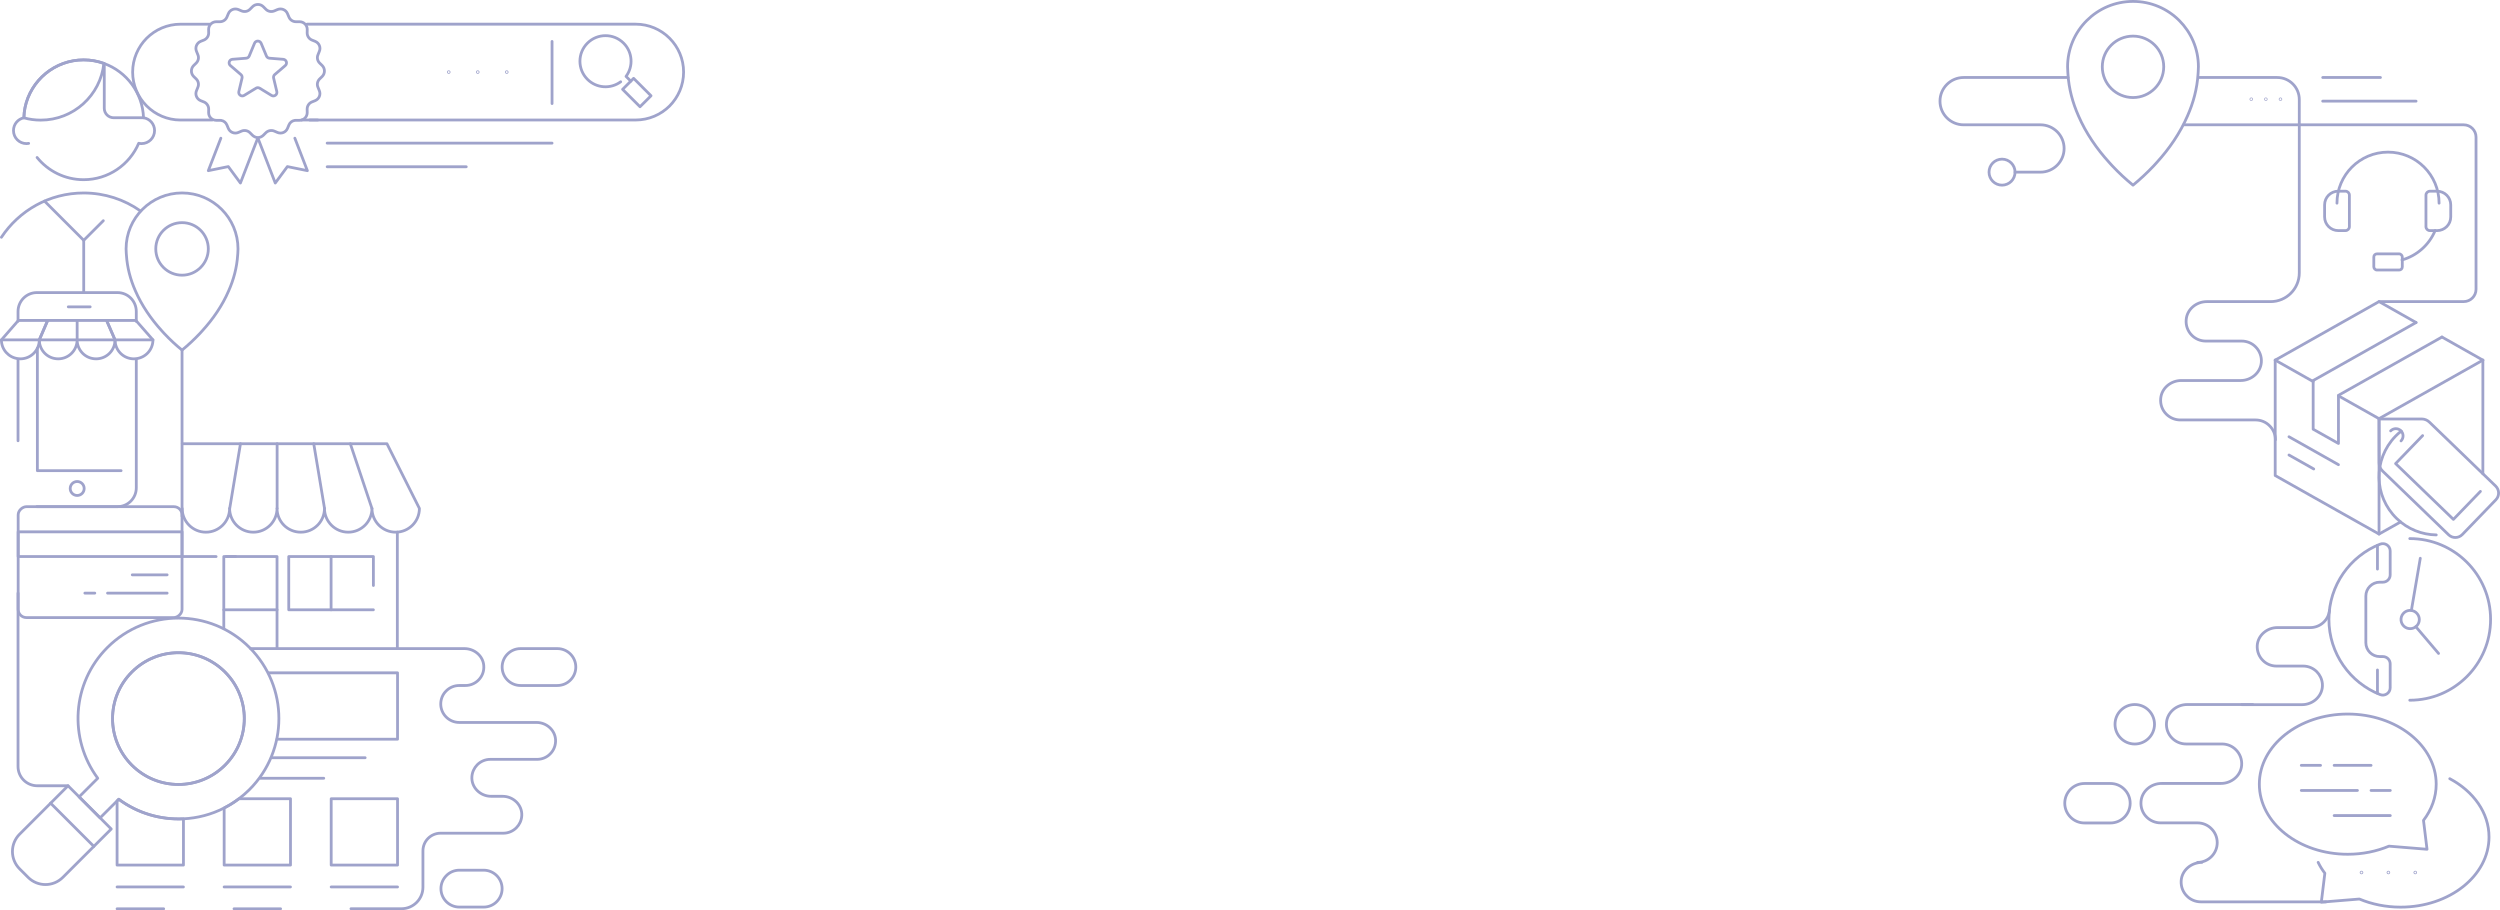 <?xml version="1.0" encoding="UTF-8"?>
<svg id="Layer_1" data-name="Layer 1" xmlns="http://www.w3.org/2000/svg" viewBox="0 0 891.68 324.64">
  <g>
    <g>
      <path d="M114,28.16c-.79,.79-1.03,1.97-.59,2.97l.48,1.2c.59,1.38-.07,2.97-1.46,3.56l-1.2,.48c-1.01,.42-1.68,1.42-1.68,2.54l.02,1.27c0,1.51-1.22,2.73-2.73,2.73h-1.29c-.15,0-.33,.02-.48,.04-.92,.15-1.68,.77-2.03,1.64l-.5,1.2c-.57,1.38-2.16,2.05-3.56,1.46l-1.18-.5c-1.03-.42-2.21-.17-2.97,.59l-.92,.92c-.5,.48-1.14,.77-1.79,.81h-.26c-.66-.04-1.29-.33-1.79-.81l-.92-.92c-.77-.77-1.95-1.01-2.97-.59l-1.18,.5c-1.4,.59-3-.09-3.56-1.46l-.5-1.2c-.35-.87-1.11-1.49-2.03-1.64-.15-.02-.33-.04-.48-.04h-1.29c-1.51,0-2.73-1.22-2.73-2.73l.02-1.27c0-1.11-.68-2.12-1.68-2.54l-1.2-.48c-1.4-.59-2.05-2.19-1.46-3.56l.48-1.2c.44-1.01,.2-2.19-.59-2.97l-.92-.9c-1.05-1.07-1.05-2.8,0-3.87l.92-.9c.79-.79,1.03-1.97,.59-2.97l-.48-1.2c-.59-1.38,.07-2.97,1.46-3.56l1.2-.48c1.01-.42,1.68-1.42,1.68-2.51l-.02-1.29c0-1.51,1.22-2.73,2.73-2.73h1.29c1.11,0,2.1-.66,2.51-1.68l.5-1.18c.57-1.4,2.16-2.05,3.56-1.49l1.18,.5c1.03,.42,2.21,.2,2.97-.59l.92-.92c1.05-1.07,2.8-1.07,3.85,0l.92,.92c.76,.79,1.95,1.01,2.97,.59l1.18-.5c1.4-.57,3,.09,3.56,1.49l.5,1.18c.42,1.03,1.4,1.68,2.51,1.68h1.29c1.51,0,2.73,1.22,2.73,2.73l-.02,1.29c0,1.09,.68,2.1,1.68,2.51l1.2,.48c1.4,.59,2.06,2.19,1.46,3.56l-.48,1.2c-.44,1.01-.2,2.19,.59,2.97l.92,.9c1.05,1.07,1.05,2.8,0,3.87l-.92,.9Z" style="fill: none; stroke: #9fa3cb; stroke-linecap: round; stroke-linejoin: round;"/>
      <path d="M93.14,15.43l1.89,4.55c.18,.44,.6,.74,1.07,.78l4.92,.39c1.13,.09,1.58,1.5,.73,2.23l-3.75,3.21c-.36,.31-.52,.8-.41,1.26l1.14,4.8c.26,1.1-.93,1.97-1.9,1.38l-4.21-2.57c-.41-.25-.92-.25-1.32,0l-4.21,2.57c-.96,.59-2.16-.28-1.9-1.38l1.14-4.8c.11-.46-.05-.95-.41-1.26l-3.75-3.21c-.86-.74-.4-2.14,.73-2.23l4.92-.39c.47-.04,.89-.34,1.07-.78l1.89-4.55c.43-1.04,1.91-1.04,2.35,0Z" style="fill: none; stroke: #9fa3cb; stroke-linecap: round; stroke-linejoin: round;"/>
      <g>
        <polyline points="91.92 49.29 85.75 65.28 81.43 59.42 74.3 60.87 78.77 49.29" style="fill: none; stroke: #9fa3cb; stroke-linecap: round; stroke-linejoin: round;"/>
        <polyline points="92.01 49.29 98.18 65.28 102.5 59.42 109.63 60.87 105.16 49.29" style="fill: none; stroke: #9fa3cb; stroke-linecap: round; stroke-linejoin: round;"/>
      </g>
    </g>
    <g>
      <g>
        <rect x="224.36" y="28.62" width="5.55" height="8.78" transform="translate(43.18 170.28) rotate(-45)" style="fill: none; stroke: #9fa3cb; stroke-linecap: round; stroke-linejoin: round;"/>
        <path d="M221.38,29.17c-3.57,2.64-8.63,2.36-11.86-.88-3.56-3.56-3.57-9.34,0-12.9,3.56-3.56,9.34-3.56,12.9,0,3.23,3.23,3.52,8.29,.87,11.86l1.69,1.69" style="fill: none; stroke: #9fa3cb; stroke-linecap: round; stroke-linejoin: round;"/>
      </g>
      <path d="M75.68,42.81h-11.28c-9.43,0-17.09-7.66-17.09-17.09,0-4.72,1.92-8.99,5-12.09,3.1-3.09,7.37-5,12.09-5h10.4" style="fill: none; stroke: #9fa3cb; stroke-linecap: round; stroke-linejoin: round;"/>
      <polyline points="107.58 42.81 107.61 42.81 113.35 42.81" style="fill: none; stroke: #9fa3cb; stroke-linecap: round; stroke-linejoin: round;"/>
      <path d="M109.51,8.62h117.22c9.44,0,17.09,7.66,17.09,17.09,0,4.72-1.92,8.99-5,12.09-3.1,3.08-7.37,5-12.09,5H110.47" style="fill: none; stroke: #9fa3cb; stroke-linecap: round; stroke-linejoin: round;"/>
      <g>
        <circle cx="180.75" cy="25.71" r=".14" style="fill: none; stroke: #9fa3cb; stroke-linecap: round; stroke-linejoin: round;"/>
        <circle cx="170.41" cy="25.71" r=".14" style="fill: none; stroke: #9fa3cb; stroke-linecap: round; stroke-linejoin: round;"/>
        <circle cx="160.06" cy="25.71" r=".14" style="fill: none; stroke: #9fa3cb; stroke-linecap: round; stroke-linejoin: round;"/>
      </g>
      <line x1="196.9" y1="36.94" x2="196.9" y2="14.78" style="fill: none; stroke: #9fa3cb; stroke-linecap: round; stroke-linejoin: round;"/>
    </g>
  </g>
  <g>
    <path d="M718.71,61.4h9.06c4.66,0,8.44-3.78,8.44-8.44h0c0-4.66-3.78-8.44-8.44-8.44h-27.39c-4.66,0-8.44-3.78-8.44-8.44h0c0-4.66,3.78-8.44,8.44-8.44h37.21" style="fill: none; stroke: #9fa3cb; stroke-linecap: round; stroke-linejoin: round;"/>
    <circle cx="714.07" cy="61.4" r="4.64" style="fill: none; stroke: #9fa3cb; stroke-linecap: round; stroke-linejoin: round;"/>
  </g>
  <g>
    <path d="M820.09,44.52v-9.02c0-4.34-3.52-7.86-7.86-7.86h-28.11" style="fill: none; stroke: #9fa3cb; stroke-linecap: round; stroke-linejoin: round;"/>
    <g>
      <circle cx="813.38" cy="35.38" r=".12" style="fill: none; stroke: #9fa3cb; stroke-linecap: round; stroke-linejoin: round;"/>
      <circle cx="808.17" cy="35.38" r=".12" style="fill: none; stroke: #9fa3cb; stroke-linecap: round; stroke-linejoin: round;"/>
      <circle cx="802.96" cy="35.38" r=".12" style="fill: none; stroke: #9fa3cb; stroke-linecap: round; stroke-linejoin: round;"/>
    </g>
  </g>
  <path d="M760.8,.5c-12.89,0-23.35,10.43-23.35,23.32,0,.65,.03,1.27,.08,1.89,0,.24,.03,.46,.05,.7,.32,5.2,1.67,10.22,3.75,14.91,2.64,6.12,6.52,11.75,10.97,16.63,.35,.4,.7,.81,1.08,1.19,2.37,2.53,4.88,4.85,7.41,6.9,2.53-2.08,5.01-4.39,7.39-6.9,.38-.38,.73-.78,1.08-1.19,4.45-4.88,8.33-10.51,10.97-16.63,2.08-4.69,3.42-9.7,3.75-14.91,.03-.24,.05-.46,.05-.7,.05-.62,.08-1.24,.08-1.89,0-12.89-10.43-23.32-23.32-23.32Zm0,34.29c-6.07,0-10.97-4.91-10.97-10.97s4.91-10.94,10.97-10.94,10.94,4.91,10.94,10.94-4.91,10.97-10.94,10.97Z" style="fill: none; stroke: #9fa3cb; stroke-linecap: round; stroke-linejoin: round;"/>
  <path d="M64.94,68.82c-11.02,0-19.97,8.92-19.97,19.95,0,.55,.02,1.08,.07,1.61,0,.21,.02,.39,.05,.6,.28,4.45,1.43,8.74,3.2,12.75,2.26,5.23,5.58,10.05,9.39,14.23,.3,.35,.6,.69,.92,1.01,2.03,2.17,4.17,4.15,6.34,5.9,2.17-1.78,4.29-3.76,6.32-5.9,.32-.32,.62-.67,.92-1.01,3.8-4.17,7.13-8.99,9.38-14.23,1.78-4.01,2.93-8.3,3.21-12.75,.02-.21,.05-.39,.05-.6,.05-.53,.07-1.06,.07-1.61,0-11.02-8.92-19.95-19.95-19.95Zm0,29.33c-5.19,0-9.38-4.2-9.38-9.38s4.2-9.36,9.38-9.36,9.36,4.2,9.36,9.36-4.2,9.38-9.36,9.38Z" style="fill: none; stroke: #9fa3cb; stroke-linecap: round; stroke-linejoin: round;"/>
  <g>
    <rect x="15.93" y="171.26" width="39.55" height="58.45" rx="2.92" ry="2.92" transform="translate(236.19 164.79) rotate(90)" style="fill: none; stroke: #9fa3cb; stroke-linecap: round; stroke-linejoin: round;"/>
    <rect x="6.47" y="189.68" width="58.45" height="8.82" transform="translate(71.4 388.19) rotate(-180)" style="fill: none; stroke: #9fa3cb; stroke-linecap: round; stroke-linejoin: round;"/>
    <line x1="59.61" y1="205.03" x2="47.18" y2="205.03" style="fill: none; stroke: #9fa3cb; stroke-linecap: round; stroke-linejoin: round;"/>
    <line x1="59.61" y1="211.55" x2="38.36" y2="211.55" style="fill: none; stroke: #9fa3cb; stroke-linecap: round; stroke-linejoin: round;"/>
    <line x1="30.27" y1="211.55" x2="33.81" y2="211.55" style="fill: none; stroke: #9fa3cb; stroke-linecap: round; stroke-linejoin: round;"/>
  </g>
  <g>
    <path d="M47.03,272.91c9.17,9.18,24.05,9.18,33.22,0,9.18-9.18,9.18-24.05,0-33.22-9.18-9.18-24.05-9.18-33.22,0-9.18,9.17-9.18,24.05,0,33.22Z" style="fill: none; stroke: #9fa3cb; stroke-linecap: round; stroke-linejoin: round;"/>
    <path d="M7,309.9l3.03,3.03c3.42,3.42,8.97,3.42,12.38,0l11.06-11.05,6.2-6.2-3.96-3.97-7.49-7.49-3.96-3.96-6.2,6.2-11.06,11.06c-3.42,3.42-3.42,8.96,0,12.38Z" style="fill: none; stroke: #9fa3cb; stroke-linecap: round; stroke-linejoin: round;"/>
    <path d="M47.03,272.91c9.17,9.18,24.05,9.18,33.22,0,9.18-9.18,9.18-24.05,0-33.22-9.18-9.18-24.05-9.18-33.22,0-9.18,9.17-9.18,24.05,0,33.22Z" style="fill: none; stroke: #9fa3cb; stroke-linecap: round; stroke-linejoin: round;"/>
    <line x1="33.47" y1="301.89" x2="18.05" y2="286.47" style="fill: none; stroke: #9fa3cb; stroke-linecap: round; stroke-linejoin: round;"/>
  </g>
  <g>
    <path d="M64.93,124.88v59.23" style="fill: none; stroke: #9fa3cb; stroke-linecap: round; stroke-linejoin: round;"/>
    <path d="M.5,84.63c6.29-9.52,17.08-15.8,29.35-15.8,7.53,0,14.51,2.36,20.22,6.39" style="fill: none; stroke: #9fa3cb; stroke-linecap: round; stroke-linejoin: round;"/>
    <polyline points="36.85 78.72 29.86 85.72 15.87 71.73" style="fill: none; stroke: #9fa3cb; stroke-linecap: round; stroke-linejoin: round;"/>
    <path d="M10.22,51.14c-.25,.04-.51,.08-.76,.08-2.56,0-4.65-2.07-4.65-4.65,0-2.25,1.58-4.12,3.71-4.55,.04-1.25,.16-2.5,.41-3.69,2.03-9.69,10.62-16.97,20.91-16.97,2.54,0,4.96,.45,7.21,1.25,.04,.02,.1,.04,.14,.06,7.97,2.91,13.69,10.43,14,19.33,2.23,.33,3.94,2.25,3.94,4.57,0,2.58-2.07,4.65-4.65,4.65-.33,0-.66-.04-1-.12-3.26,7.64-10.82,12.99-19.65,12.99-6.7,0-12.69-3.09-16.6-7.92" style="fill: none; stroke: #9fa3cb; stroke-linecap: round; stroke-linejoin: round;"/>
    <path d="M37.05,22.61c-1.19,11.37-10.82,20.23-22.52,20.23-2.09,0-4.1-.27-6.01-.82,.04-1.25,.16-2.5,.41-3.69,2.03-9.69,10.62-16.97,20.91-16.97,2.54,0,4.96,.45,7.21,1.25Z" style="fill: none; stroke: #9fa3cb; stroke-linecap: round; stroke-linejoin: round;"/>
    <path d="M37.19,22.67v15.95c0,1.87,1.51,3.38,3.38,3.38h10.62" style="fill: none; stroke: #9fa3cb; stroke-linecap: round; stroke-linejoin: round;"/>
    <line x1="29.86" y1="85.72" x2="29.86" y2="104.37" style="fill: none; stroke: #9fa3cb; stroke-linecap: round; stroke-linejoin: round;"/>
  </g>
  <g>
    <path d="M805.84,279.68c0,13.82,14.11,25.01,31.53,25.01,5.3,0,10.31-1.05,14.7-2.89l13.58,1.11-1.26-10.31c2.87-3.77,4.53-8.2,4.53-12.91,0-13.82-14.13-25.01-31.55-25.01s-31.53,11.19-31.53,25.01Z" style="fill: none; stroke: #9fa3cb; stroke-linecap: round; stroke-linejoin: round;"/>
    <g>
      <path d="M826.82,307.58c.65,1.36,1.45,2.64,2.39,3.88l-1.26,10.31,13.58-1.11c4.38,1.84,9.39,2.89,14.7,2.89,17.42,0,31.53-11.19,31.53-25.01,0-8.68-5.56-16.31-14-20.8" style="fill: none; stroke: #9fa3cb; stroke-linecap: round; stroke-linejoin: round;"/>
      <circle cx="842.28" cy="311.2" r=".14" style="fill: none; stroke: #9fa3cb; stroke-linecap: round; stroke-linejoin: round;"/>
      <circle cx="851.87" cy="311.2" r=".14" style="fill: none; stroke: #9fa3cb; stroke-linecap: round; stroke-linejoin: round;"/>
      <circle cx="861.45" cy="311.2" r=".14" style="fill: none; stroke: #9fa3cb; stroke-linecap: round; stroke-linejoin: round;"/>
    </g>
    <line x1="845.69" y1="272.98" x2="832.53" y2="272.98" style="fill: none; stroke: #9fa3cb; stroke-linecap: round; stroke-linejoin: round;"/>
    <line x1="852.55" y1="290.89" x2="832.53" y2="290.89" style="fill: none; stroke: #9fa3cb; stroke-linecap: round; stroke-linejoin: round;"/>
    <line x1="827.67" y1="272.98" x2="820.81" y2="272.98" style="fill: none; stroke: #9fa3cb; stroke-linecap: round; stroke-linejoin: round;"/>
    <line x1="820.81" y1="281.93" x2="840.83" y2="281.93" style="fill: none; stroke: #9fa3cb; stroke-linecap: round; stroke-linejoin: round;"/>
    <line x1="845.69" y1="281.93" x2="852.55" y2="281.93" style="fill: none; stroke: #9fa3cb; stroke-linecap: round; stroke-linejoin: round;"/>
  </g>
  <g>
    <path d="M843.83,212.63v16.59c0,2.74,2.22,4.96,4.96,4.96h1.11c1.44,0,2.61,1.17,2.61,2.61v8.52c0,1.85-1.87,3.11-3.59,2.43-10.69-4.21-18.26-14.64-18.26-26.83s7.56-22.61,18.26-26.82c1.72-.68,3.59,.58,3.59,2.43v8.52c0,1.44-1.17,2.61-2.61,2.61h-1.11c-2.74,0-4.96,2.22-4.96,4.96Z" style="fill: none; stroke: #9fa3cb; stroke-linecap: round; stroke-linejoin: round;"/>
    <path d="M859.5,192.1c15.91,0,28.82,12.89,28.82,28.82s-12.91,28.83-28.82,28.83" style="fill: none; stroke: #9fa3cb; stroke-linecap: round; stroke-linejoin: round;"/>
    <line x1="847.97" y1="247.28" x2="847.97" y2="238.96" style="fill: none; stroke: #9fa3cb; stroke-linecap: round; stroke-linejoin: round;"/>
    <line x1="847.97" y1="202.98" x2="847.97" y2="194.5" style="fill: none; stroke: #9fa3cb; stroke-linecap: round; stroke-linejoin: round;"/>
    <path d="M862.13,223.06c-.14,.17-.3,.33-.48,.47-1.17,.93-2.9,.95-4.1-.06-1.39-1.16-1.57-3.22-.42-4.59,1.16-1.39,3.22-1.57,4.61-.41,.14,.12,.28,.25,.39,.41,1.01,1.18,1.04,2.95,.01,4.18Z" style="fill: none; stroke: #9fa3cb; stroke-linecap: round; stroke-linejoin: round;"/>
    <line x1="863.25" y1="199.12" x2="860.07" y2="217.73" style="fill: none; stroke: #9fa3cb; stroke-linecap: round; stroke-linejoin: round;"/>
    <line x1="869.76" y1="233.06" x2="861.66" y2="223.53" style="fill: none; stroke: #9fa3cb; stroke-linecap: round; stroke-linejoin: round;"/>
  </g>
  <g>
    <g>
      <path d="M65.01,158.26h73l11.58,23.09c0,4.67-3.79,8.46-8.46,8.46s-8.46-3.79-8.46-8.46c0,4.67-3.79,8.46-8.46,8.46s-8.48-3.79-8.48-8.46c0,4.67-3.76,8.46-8.46,8.46s-8.46-3.79-8.46-8.46c0,4.67-3.79,8.46-8.46,8.46s-8.46-3.79-8.46-8.46c0,4.67-3.79,8.46-8.46,8.46s-8.46-3.79-8.46-8.46" style="fill: none; stroke: #9fa3cb; stroke-linecap: round; stroke-linejoin: round;"/>
      <line x1="132.66" y1="181.35" x2="124.95" y2="158.26" style="fill: none; stroke: #9fa3cb; stroke-linecap: round; stroke-linejoin: round;"/>
      <line x1="85.77" y1="158.26" x2="81.93" y2="181.35" style="fill: none; stroke: #9fa3cb; stroke-linecap: round; stroke-linejoin: round;"/>
      <line x1="115.75" y1="181.35" x2="111.9" y2="158.26" style="fill: none; stroke: #9fa3cb; stroke-linecap: round; stroke-linejoin: round;"/>
      <line x1="98.84" y1="181.35" x2="98.84" y2="158.26" style="fill: none; stroke: #9fa3cb; stroke-linecap: round; stroke-linejoin: round;"/>
    </g>
    <line x1="141.72" y1="189.8" x2="141.72" y2="231.21" style="fill: none; stroke: #9fa3cb; stroke-linecap: round; stroke-linejoin: round;"/>
    <g>
      <polyline points="98.81 231.34 98.81 198.51 79.82 198.51 79.82 224.17" style="fill: none; stroke: #9fa3cb; stroke-linecap: round; stroke-linejoin: round;"/>
      <line x1="98.81" y1="217.5" x2="79.82" y2="217.5" style="fill: none; stroke: #9fa3cb; stroke-linecap: round; stroke-linejoin: round;"/>
    </g>
    <g>
      <polyline points="133.18 208.83 133.18 198.51 102.99 198.51 102.99 217.5 133.18 217.5" style="fill: none; stroke: #9fa3cb; stroke-linecap: round; stroke-linejoin: round;"/>
      <line x1="118.09" y1="198.51" x2="118.09" y2="217.5" style="fill: none; stroke: #9fa3cb; stroke-linecap: round; stroke-linejoin: round;"/>
    </g>
  </g>
  <g>
    <polyline points="98.82 263.65 141.79 263.65 141.79 239.98 95.74 239.98" style="fill: none; stroke: #9fa3cb; stroke-linecap: round; stroke-linejoin: round;"/>
    <rect x="118.12" y="284.89" width="23.66" height="23.66" transform="translate(259.91 593.44) rotate(-180)" style="fill: none; stroke: #9fa3cb; stroke-linecap: round; stroke-linejoin: round;"/>
    <path d="M34.86,277.58l-6.64,6.64,7.49,7.49,6.04-6.04,.6-.6c6.81,5.04,14.99,7.37,23.07,6.98,5-.24,9.96-1.53,14.52-3.86,1.83-.94,3.59-2.03,5.27-3.3,1.31-.99,2.56-2.07,3.75-3.26,14-14,14.02-36.69,.02-50.69-13.98-13.98-36.69-13.98-50.69,.02-12.7,12.7-13.83,32.58-3.43,46.62Z" style="fill: none; stroke: #9fa3cb; stroke-linecap: round; stroke-linejoin: round;"/>
    <path d="M41.76,285.67v22.88s23.67,0,23.67,0v-16.5c-8.07,.39-16.26-1.94-23.07-6.98l-.6,.6Z" style="fill: none; stroke: #9fa3cb; stroke-linecap: round; stroke-linejoin: round;"/>
    <path d="M79.95,288.19v20.36s23.66,0,23.66,0v-23.67s-18.39,0-18.39,0c-1.68,1.27-3.44,2.37-5.27,3.3Z" style="fill: none; stroke: #9fa3cb; stroke-linecap: round; stroke-linejoin: round;"/>
    <line x1="96.93" y1="270.26" x2="130.24" y2="270.26" style="fill: none; stroke: #9fa3cb; stroke-linecap: round; stroke-linejoin: round;"/>
    <line x1="92.87" y1="277.58" x2="115.47" y2="277.58" style="fill: none; stroke: #9fa3cb; stroke-linecap: round; stroke-linejoin: round;"/>
    <line x1="118.12" y1="316.35" x2="141.79" y2="316.35" style="fill: none; stroke: #9fa3cb; stroke-linecap: round; stroke-linejoin: round;"/>
    <line x1="79.94" y1="316.35" x2="103.6" y2="316.35" style="fill: none; stroke: #9fa3cb; stroke-linecap: round; stroke-linejoin: round;"/>
    <line x1="83.47" y1="324.14" x2="100.08" y2="324.14" style="fill: none; stroke: #9fa3cb; stroke-linecap: round; stroke-linejoin: round;"/>
    <g>
      <line x1="65.42" y1="316.35" x2="41.76" y2="316.35" style="fill: none; stroke: #9fa3cb; stroke-linecap: round; stroke-linejoin: round;"/>
      <line x1="58.37" y1="324.14" x2="41.76" y2="324.14" style="fill: none; stroke: #9fa3cb; stroke-linecap: round; stroke-linejoin: round;"/>
    </g>
  </g>
  <g>
    <path d="M848.53,107.57h30.2c2.43,0,4.4-1.97,4.4-4.4V48.92c0-2.43-1.97-4.4-4.4-4.4h-58.65" style="fill: none; stroke: #9fa3cb; stroke-linecap: round; stroke-linejoin: round;"/>
    <g>
      <path d="M833.53,72.47c0-10.05,8.15-18.21,18.21-18.21s18.21,8.15,18.21,18.21" style="fill: none; stroke: #9fa3cb; stroke-linecap: round; stroke-linejoin: round;"/>
      <path d="M856.73,92.71c5.35-1.5,9.69-5.4,11.81-10.46" style="fill: none; stroke: #9fa3cb; stroke-linecap: round; stroke-linejoin: round;"/>
      <path d="M837.96,69.61v11.23c0,.78-.63,1.41-1.41,1.41h-2.55c-2.7,0-4.88-2.19-4.88-4.88v-4.3c0-2.7,2.19-4.88,4.88-4.88h2.55c.78,0,1.41,.64,1.41,1.41Z" style="fill: none; stroke: #9fa3cb; stroke-linecap: round; stroke-linejoin: round;"/>
      <path d="M865.27,69.59v11.25c0,.78,.63,1.41,1.41,1.41h2.56c2.69,0,4.87-2.18,4.87-4.87v-4.31c0-2.69-2.18-4.87-4.87-4.87h-2.57c-.77,0-1.4,.63-1.4,1.4Z" style="fill: none; stroke: #9fa3cb; stroke-linecap: round; stroke-linejoin: round;"/>
      <rect x="846.67" y="90.55" width="10.16" height="5.76" rx="1.11" ry="1.11" style="fill: none; stroke: #9fa3cb; stroke-linecap: round; stroke-linejoin: round;"/>
    </g>
  </g>
  <g>
    <path d="M6.5,114.43l-.07,.14v-3.47c0-3.72,3.01-6.74,6.71-6.74h28.76c3.72,0,6.71,3.01,6.71,6.74v3.52l-.09-.18" style="fill: none; stroke: #9fa3cb; stroke-linecap: round; stroke-linejoin: round;"/>
    <line x1="6.43" y1="157.21" x2="6.43" y2="128.21" style="fill: none; stroke: #9fa3cb; stroke-linecap: round; stroke-linejoin: round;"/>
    <path d="M48.61,128.21v45.79c0,3.7-2.99,6.71-6.71,6.71H13.14" style="fill: none; stroke: #9fa3cb; stroke-linecap: round; stroke-linejoin: round;"/>
    <line x1="32.16" y1="109.44" x2="24.36" y2="109.44" style="fill: none; stroke: #9fa3cb; stroke-linecap: round; stroke-linejoin: round;"/>
    <circle cx="27.53" cy="174.23" r="2.49" style="fill: none; stroke: #9fa3cb; stroke-linecap: round; stroke-linejoin: round;"/>
    <g>
      <g>
        <path d="M54.55,121.23c0,3.45-2.57,6.3-5.93,6.69-.28,.05-.55,.07-.85,.07-3.75,0-6.74-3.01-6.74-6.76l-3.01-6.94h10.51l.09,.18,5.93,6.76Z" style="fill: none; stroke: #9fa3cb; stroke-linecap: round; stroke-linejoin: round;"/>
        <path d="M17.01,114.29l-2.99,6.94c0,3.75-3.03,6.76-6.76,6.76-.28,0-.55-.02-.83-.07-3.33-.39-5.93-3.22-5.93-6.69l5.93-6.8,.07-.14h10.51Z" style="fill: none; stroke: #9fa3cb; stroke-linecap: round; stroke-linejoin: round;"/>
        <path d="M41.03,121.23c0,3.75-3.01,6.76-6.76,6.76s-6.76-3.01-6.76-6.76c0,3.75-3.03,6.76-6.76,6.76s-6.74-3.01-6.74-6.76l2.99-6.94h21.01l3.01,6.94Z" style="fill: none; stroke: #9fa3cb; stroke-linecap: round; stroke-linejoin: round;"/>
      </g>
      <line x1="27.52" y1="121.24" x2="27.52" y2="114.28" style="fill: none; stroke: #9fa3cb; stroke-linecap: round; stroke-linejoin: round;"/>
    </g>
    <polyline points="43.19 167.88 13.33 167.88 13.33 124.2" style="fill: none; stroke: #9fa3cb; stroke-linecap: round; stroke-linejoin: round;"/>
    <line x1="54.55" y1="121.23" x2=".5" y2="121.23" style="fill: none; stroke: #9fa3cb; stroke-linecap: round; stroke-linejoin: round;"/>
  </g>
  <g>
    <g>
      <polyline points="834.06 141.18 848.53 149.33 885.57 128.45" style="fill: none; stroke: #9fa3cb; stroke-linecap: round; stroke-linejoin: round;"/>
      <line x1="825.04" y1="136.09" x2="811.5" y2="128.45" style="fill: none; stroke: #9fa3cb; stroke-linecap: round; stroke-linejoin: round;"/>
      <line x1="885.57" y1="168.97" x2="885.57" y2="128.45" style="fill: none; stroke: #9fa3cb; stroke-linecap: round; stroke-linejoin: round;"/>
      <polyline points="811.5 128.45 811.5 169.61 825.04 177.25 834.06 182.33 848.53 190.48 856.21 186.16" style="fill: none; stroke: #9fa3cb; stroke-linecap: round; stroke-linejoin: round;"/>
      <line x1="848.54" y1="190.49" x2="848.54" y2="149.34" style="fill: none; stroke: #9fa3cb; stroke-linecap: round; stroke-linejoin: round;"/>
      <line x1="885.57" y1="128.45" x2="870.98" y2="120.21" style="fill: none; stroke: #9fa3cb; stroke-linecap: round; stroke-linejoin: round;"/>
      <polyline points="811.5 128.45 848.53 107.57 861.74 115.04" style="fill: none; stroke: #9fa3cb; stroke-linecap: round; stroke-linejoin: round;"/>
      <polyline points="870.98 120.21 834.06 141 834.06 158.17 825.04 153.09 825.04 135.73 861.74 115.03" style="fill: none; stroke: #9fa3cb; stroke-linecap: round; stroke-linejoin: round;"/>
      <line x1="816.42" y1="155.78" x2="834.06" y2="165.74" style="fill: none; stroke: #9fa3cb; stroke-linecap: round; stroke-linejoin: round;"/>
      <line x1="816.42" y1="162.29" x2="825.24" y2="167.27" style="fill: none; stroke: #9fa3cb; stroke-linecap: round; stroke-linejoin: round;"/>
    </g>
    <g>
      <path d="M849.77,167.98l23.58,22.76c1.37,1.33,3.56,1.29,4.89-.09l11.97-12.4c1.33-1.37,1.29-3.56-.09-4.89l-23.64-22.82c-.73-.7-1.7-1.1-2.71-1.1h-15.23l.04,15.72c0,1.06,.43,2.07,1.19,2.8Z" style="fill: none; stroke: #9fa3cb; stroke-linecap: round; stroke-linejoin: round;"/>
      <polyline points="864.08 155.37 854.44 165.35 875.06 185.25 884.69 175.27" style="fill: none; stroke: #9fa3cb; stroke-linecap: round; stroke-linejoin: round;"/>
      <path d="M852.68,153.68c.99-1.02,2.61-1.05,3.64-.06,1.02,.99,1.05,2.61,.06,3.64" style="fill: none; stroke: #9fa3cb; stroke-linecap: round; stroke-linejoin: round;"/>
      <path d="M868.94,190.79c-5.08-.08-10.12-2.01-14.06-5.81-8.25-7.97-8.48-21.1-.52-29.34,.66-.68,1.35-1.32,2.09-1.88" style="fill: none; stroke: #9fa3cb; stroke-linecap: round; stroke-linejoin: round;"/>
    </g>
  </g>
  <g>
    <path d="M172.49,310.37h-8.64c-1.83,0-3.46,.73-4.63,1.93-1.2,1.19-1.95,2.82-1.95,4.65,0,3.64,2.95,6.58,6.58,6.58h8.64c1.83,0,3.48-.73,4.67-1.93,1.19-1.19,1.93-2.82,1.93-4.65,0-3.64-2.96-6.58-6.6-6.58Z" style="fill: none; stroke: #9fa3cb; stroke-linecap: round; stroke-linejoin: round;"/>
    <path d="M198.79,231.34h-13.11c-1.83,0-3.46,.73-4.65,1.93-1.2,1.19-1.93,2.84-1.93,4.65,0,3.64,2.95,6.58,6.58,6.58h13.11c1.81,0,3.46-.73,4.65-1.93,1.2-1.19,1.93-2.84,1.93-4.65,0-3.64-2.95-6.58-6.58-6.58Z" style="fill: none; stroke: #9fa3cb; stroke-linecap: round; stroke-linejoin: round;"/>
  </g>
  <g>
    <path d="M803.48,251.29h-23.41c-3.71,0-7.06,2.74-7.34,6.45-.19,2.17,.61,4.16,2.03,5.57,1.28,1.28,3.05,2.05,4.98,2.05h12.78c1.94,0,3.71,.78,4.98,2.08,1.39,1.39,2.22,3.4,2.03,5.57-.31,3.68-3.64,6.42-7.37,6.42h-21.18c-3.71,0-7.06,2.74-7.34,6.45-.19,2.17,.61,4.18,2.03,5.57,1.28,1.27,3.05,2.05,4.98,2.05h13.11c1.96,0,3.73,.8,4.98,2.08,1.3,1.27,2.08,3.05,2.08,4.98,0,3.87-3.16,7.04-7.06,7.04h1.59c-3.78,0-7.18,2.81-7.39,6.59-.12,2.12,.68,4.06,2.08,5.43,1.25,1.27,3.02,2.05,4.98,2.05h44.58" style="fill: none; stroke: #9fa3cb; stroke-linecap: round; stroke-linejoin: round;"/>
    <path d="M761.41,251.29c3.89,0,7.04,3.15,7.04,7.04s-3.15,7.04-7.04,7.04-7.04-3.15-7.04-7.04c0-3.89,3.14-7.04,7.04-7.04Z" style="fill: none; stroke: #9fa3cb; stroke-linecap: round; stroke-linejoin: round;"/>
    <path d="M743.48,279.45h9.25c1.95,0,3.7,.78,4.97,2.07,1.28,1.27,2.07,3.04,2.07,4.97,0,3.89-3.15,7.04-7.04,7.04h-9.25c-1.93,0-3.7-.78-4.97-2.07-1.28-1.27-2.07-3.04-2.07-4.97,0-3.89,3.15-7.04,7.04-7.04Z" style="fill: none; stroke: #9fa3cb; stroke-linecap: round; stroke-linejoin: round;"/>
  </g>
  <path d="M778.87,44.52h41.22v52.82c0,5.65-4.58,10.24-10.24,10.24h-22.76c-3.71,0-7.06,2.74-7.34,6.45-.19,2.17,.61,4.16,2.03,5.57,1.28,1.28,3.05,2.05,4.98,2.05h12.78c1.94,0,3.71,.78,4.98,2.08,1.39,1.39,2.22,3.4,2.03,5.57-.31,3.68-3.64,6.42-7.37,6.42h-21.18c-3.71,0-7.06,2.74-7.34,6.45-.19,2.17,.61,4.18,2.03,5.57,1.28,1.27,3.05,2.05,4.98,2.05h26.85c1.96,0,3.73,.8,4.98,2.08,1.3,1.27,2.08,3.05,2.08,4.98" style="fill: none; stroke: #9fa3cb; stroke-linecap: round; stroke-linejoin: round;"/>
  <path d="M799.56,251.33h21.56c4.06,0,7.53-3.36,7.21-7.4-.14-1.71-.88-3.2-1.98-4.33-1.24-1.24-2.97-2.03-4.86-2.03h-9.51c-1.91,0-3.64-.76-4.86-2-1.36-1.34-2.14-3.23-2.03-5.3,.21-3.69,3.53-6.43,7.21-6.43h11.72c3.55,0,6.47-2.69,6.85-6.11" style="fill: none; stroke: #9fa3cb; stroke-linecap: round; stroke-linejoin: round;"/>
  <path d="M89.4,231.34h76.27c3.47,0,6.61,2.56,6.87,6.03,.18,2.03-.57,3.91-1.9,5.21-1.19,1.19-2.85,1.92-4.66,1.92h-2.18c-1.83,0-3.49,.75-4.66,1.94-1.22,1.19-1.94,2.85-1.94,4.66,0,3.62,2.96,6.58,6.61,6.58h27.54c3.51,0,6.6,2.65,6.8,6.15,.11,1.99-.64,3.81-1.94,5.09-1.17,1.19-2.83,1.92-4.66,1.92h-16.67c-1.81,0-3.47,.75-4.66,1.94-1.09,1.11-1.8,2.59-1.91,4.28-.24,3.82,3.02,6.96,6.85,6.96h4.11c3.82,0,7.07,3.13,6.83,6.95-.11,1.68-.82,3.16-1.93,4.27-1.19,1.19-2.83,1.94-4.66,1.94h-22.36c-3.48,0-6.3,2.82-6.3,6.3v12.97c0,4.23-3.43,7.67-7.67,7.67h-18" style="fill: none; stroke: #9fa3cb; stroke-linecap: round; stroke-linejoin: round;"/>
  <line x1="64.93" y1="198.51" x2="77.08" y2="198.51" style="fill: none; stroke: #9fa3cb; stroke-linecap: round; stroke-linejoin: round;"/>
  <line x1="80.68" y1="198.51" x2="84.07" y2="198.51" style="fill: none; stroke: #9fa3cb; stroke-linecap: round; stroke-linejoin: round;"/>
  <path d="M24.26,280.26H13.3c-3.79,0-6.87-3.08-6.87-6.87v-61.84" style="fill: none; stroke: #9fa3cb; stroke-linecap: round; stroke-linejoin: round;"/>
  <path d="M849.04,27.64h-20.59" style="fill: none; stroke: #9fa3cb; stroke-linecap: round; stroke-linejoin: round;"/>
  <path d="M861.74,36.08h-33.3" style="fill: none; stroke: #9fa3cb; stroke-linecap: round; stroke-linejoin: round;"/>
  <path d="M166.3,59.48h-49.6" style="fill: none; stroke: #9fa3cb; stroke-linecap: round; stroke-linejoin: round;"/>
  <path d="M196.9,51.05H116.69" style="fill: none; stroke: #9fa3cb; stroke-linecap: round; stroke-linejoin: round;"/>
</svg>